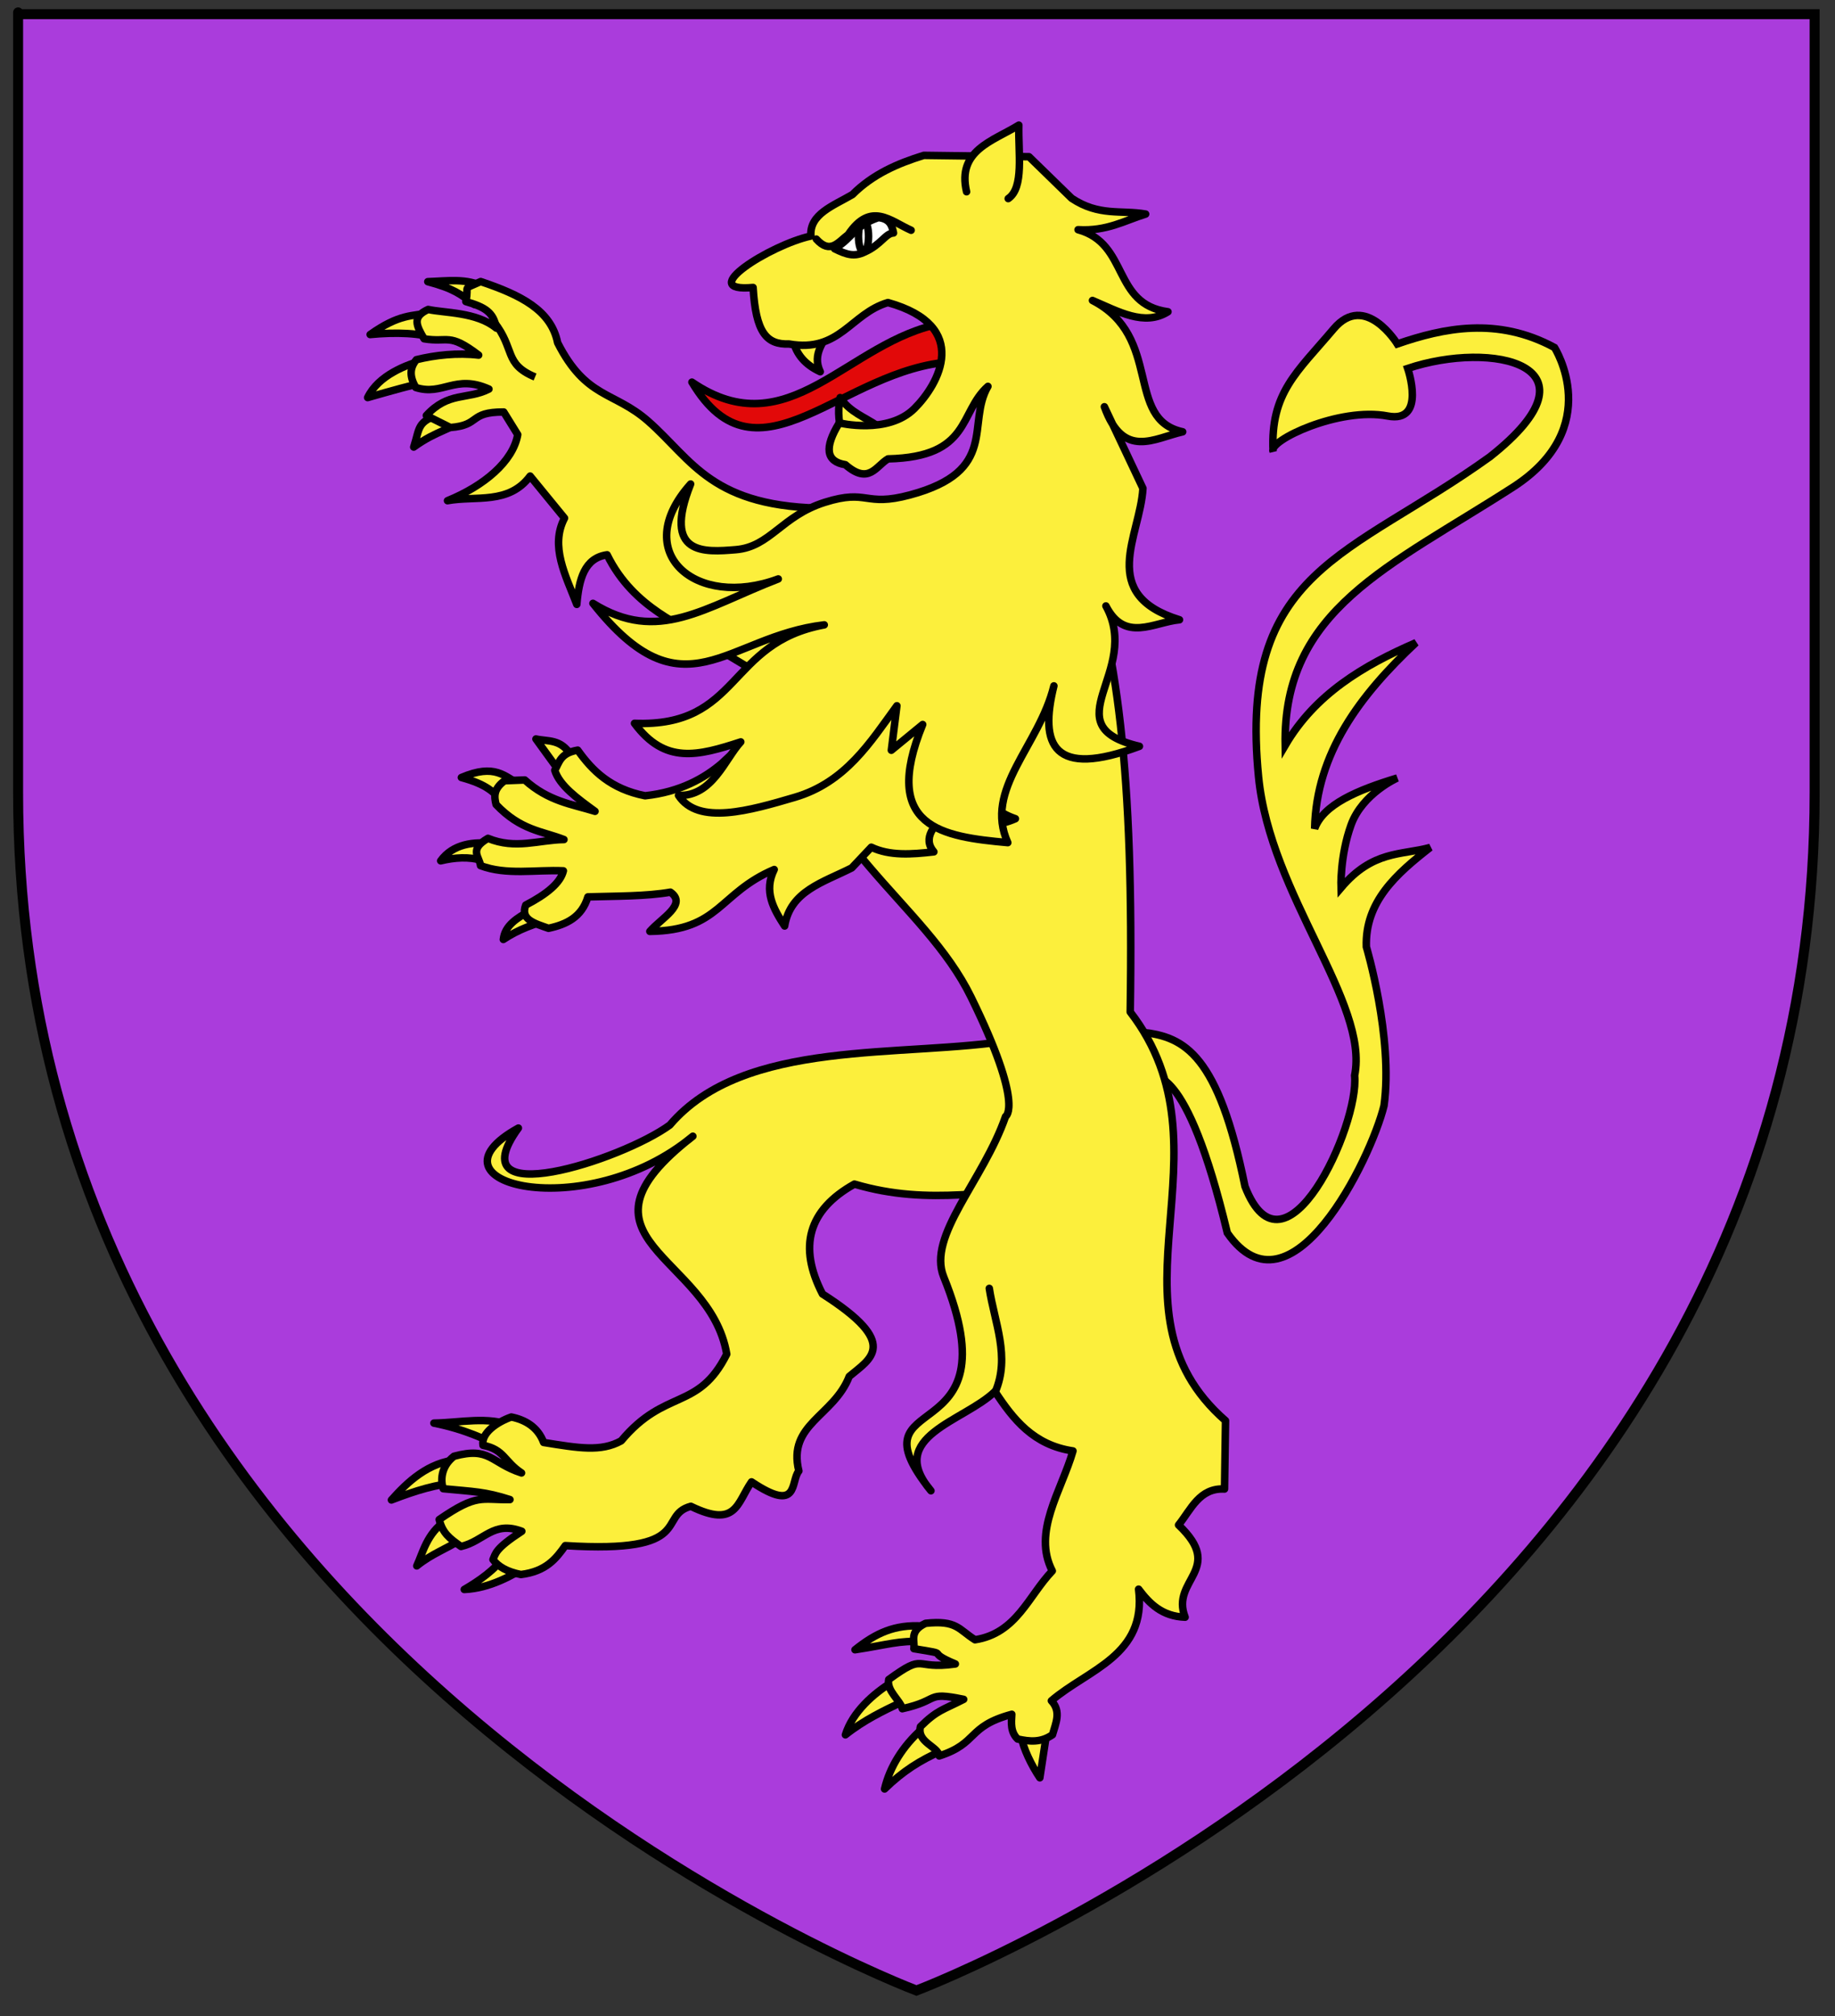 <?xml version="1.0" encoding="utf-8"?>
<!-- Generator: Adobe Illustrator 15.1.0, SVG Export Plug-In . SVG Version: 6.00 Build 0)  -->
<!DOCTYPE svg PUBLIC "-//W3C//DTD SVG 1.1//EN" "http://www.w3.org/Graphics/SVG/1.1/DTD/svg11.dtd">
<svg version="1.1" id="Layer_1" xmlns="http://www.w3.org/2000/svg" xmlns:xlink="http://www.w3.org/1999/xlink" x="0px" y="0px"
	 width="183.667px" height="201.667px" viewBox="18.333 18 183.667 201.667" enable-background="new 18.333 18 183.667 201.667"
	 xml:space="preserve">
<rect x="18.333" y="18" width="183.667" height="201.667" fill="#333333" stroke="none"/>
<path id="Contour_écu" fill="#AA3CDC" stroke="#010101" d="M110.062,217.118c0,0-89.917-33.836-89.917-119.812
	c0-85.984,0-77.886,0-77.886H199.96v77.886C199.971,183.282,110.062,217.118,110.062,217.118z"/>
<g id="Lion">
	<path id="Queue" fill="#FCEF3C" stroke="#000000" stroke-width="0.75" d="M133.025,125.652c0.695-0.118,4.02-1.571,8.152,15.679
		c6.32,9.062,14.348-7.312,15.684-12.728c0.943-6.819-1.77-15.894-1.77-15.894c-0.141-4.522,3.01-7.295,6.395-9.935
		c-2.926,0.798-5.732,0.262-8.932,4.039c0,0-0.123-3.168,1.014-6.307c1.137-3.137,4.619-4.681,4.619-4.681
		c-3.984,1.211-7.404,2.639-8.271,5.067c0.164-7.547,4.523-13.338,10.143-18.604c-5.279,2.284-10.092,5.154-13.09,10.271
		c-0.262-13.599,10.443-17.867,22.797-25.823c9.271-5.972,4.158-13.974,4.158-13.974c-5.723-3.102-11.133-1.94-15.732-0.358
		c0,0-3.213-5.247-6.373-1.505c-3.664,4.338-6.338,6.374-6.062,12.243c-0.49-1.06,6.627-4.459,11.473-3.527
		c3.902,0.748,2.002-4.758,2.002-4.758c8.43-2.828,19.914-0.386,8.23,8.834c-14.031,10.078-25.215,11.188-23.158,32.032
		c1.168,11.837,11.084,22.578,9.615,29.866c0.482,5-7,21.312-10.975,11.091c-2.672-13.162-6.016-14.955-10.258-15.416
		L133.025,125.652z"/>
	<path id="path3249" fill="#FCEF3C" stroke="#000000" stroke-width="0.75" stroke-linecap="round" stroke-linejoin="round" d="
		M60.899,53.979c-1.863,0.467-4.704,1.566-5.769,3.792c2.438-0.687,4.374-1.265,6.095-1.56L60.899,53.979z"/>
	<path id="path3247" fill="#FCEF3C" stroke="#000000" stroke-width="0.75" stroke-linecap="round" stroke-linejoin="round" d="
		M61.485,49.279c-1.889,0.342-3.195,0.119-6.104,2.186c2.521-0.247,5.18-0.174,6.787,0.48L61.485,49.279z"/>
	<path id="path3245" fill="#FCEF3C" stroke="#000000" stroke-width="0.75" stroke-linecap="round" stroke-linejoin="round" d="
		M66.792,46.723c-1.714-0.929-3.706-0.607-5.641-0.546c2.584,0.689,3.269,1.241,4.661,2.282L66.792,46.723z"/>
	<path id="path4220" fill="#FCEF3C" stroke="#000000" stroke-width="0.75" stroke-linecap="round" stroke-linejoin="round" d="
		M62.499,59.381c-2.473,0.805-2.118,1.376-2.756,3.339c2.361-1.705,3.81-1.722,4.812-2.78L62.499,59.381z"/>
	
		<path id="Antérieur_droit" fill="#FCEF3C" stroke="#000000" stroke-width="0.75" stroke-linecap="round" stroke-linejoin="round" d="
		M74.147,52.288c2.848,5.613,5.625,4.833,9.047,7.83c4.467,3.91,6.345,8.727,18.119,8.727l-3.225,18.841l-9.314-5.606
		c-1.886-1.553-6.976-3.083-9.673-8.582c-2.292,0.317-2.822,2.475-3.036,4.961c-1.115-2.898-2.701-5.813-1.23-8.631l-3.441-4.205
		c-2.155,2.883-5.428,1.94-8.271,2.464c3.657-1.487,6.561-3.924,7.029-6.61l-1.401-2.263c-3.566-0.005-2.261,1.311-5.338,1.552
		l-2.407-1.201c2.209-2.414,4.122-1.554,6.264-2.645c-3.391-1.518-4.61,0.711-7.33-0.159c-0.634-1.138-0.603-1.952,0.071-2.779
		c1.88-0.463,4.113-0.71,6.232-0.459c-3-2.285-3.01-1.223-5.462-1.632c-0.795-1.357-1.212-2.196,0.404-2.934
		c1.617,0.362,4.861,0.242,6.821,1.863c-0.258-1.573-1.113-2.093-3.049-2.654c0.383-1.744-0.494-1.108,1.487-2.001
		C70.428,47.503,73.487,49.015,74.147,52.288z"/>
	<path id="path3534" fill="#FCEF3C" stroke="#000000" stroke-width="0.75" stroke-linecap="round" stroke-linejoin="round" d="
		M68.854,173.562c-0.85,1.422-2.71,2.658-4.053,3.438c2.596-0.11,4.848-1.435,6.477-2.424L68.854,173.562z"/>
	<path id="path3532" fill="#FCEF3C" stroke="#000000" stroke-width="0.75" stroke-linecap="round" stroke-linejoin="round" d="
		M62.945,170.128c-1.879,1.231-2.301,3.24-2.898,4.513c1.591-1.271,2.891-1.649,4.513-2.697L62.945,170.128z"/>
	<path id="path3530" fill="#FCEF3C" stroke="#000000" stroke-width="0.75" stroke-linecap="round" stroke-linejoin="round" d="
		M64.145,164.016c-2.938,0.248-5.025,2.224-6.634,4.03c2.422-0.935,4.539-1.598,6.833-1.75
		C65.912,165.499,64.073,164.239,64.145,164.016z"/>
	<path id="path3528" fill="#FCEF3C" stroke="#000000" stroke-width="0.75" stroke-linecap="round" stroke-linejoin="round" d="
		M69.715,160.65c-2.638-1.006-5.196-0.334-7.951-0.291c2.923,0.57,5.224,1.595,7.379,2.728L69.715,160.65z"/>
	
		<path id="Postérieur_droit" fill="#FCEF3C" stroke="#000000" stroke-width="0.75" stroke-linecap="round" stroke-linejoin="round" d="
		M119.828,122.027c-11.12,1.851-26.963-0.271-34.454,8.517c-4.852,3.529-21.348,8.83-15.156,0.299
		c-10.101,5.582,6.724,9.738,17.464,0.816c-13.347,10.356,1.706,11.809,3.392,21.799c-2.86,5.707-6.158,3.396-10.563,8.672
		c-2.028,1.123-4.246,0.728-7.766,0.164c-0.583-1.56-1.866-2.269-3.236-2.547c-1.411,0.498-3.04,1.594-2.833,2.832
		c2.146,0.418,2.114,1.616,3.857,2.764c-3.11-1.01-3.136-2.655-6.763-1.668c-1.417,1.109-1.309,2.591-1.071,3.246
		c3.091,0.299,4.143,0.279,6.675,1.086c-2.878,0.056-3.25-0.639-7.081,1.998c0.334,1.343,1.006,1.869,2.185,2.695
		c2.312-0.531,3.213-2.601,6.083-1.521c-2.684,1.75-2.61,2.213-2.885,2.83c0.516,0.695,1.398,1.221,2.799,1.496
		c2.519-0.314,3.513-1.584,4.437-2.891c13.163,0.818,9.137-3.01,12.568-3.934c4.567,2.221,4.604-0.32,6.075-2.443
		c4.823,3.219,3.873-0.064,4.737-1.09c-1.166-4.699,3.492-5.461,5.042-9.459c2.1-1.777,5.18-3.234-2.678-8.246
		c-2.439-4.719-1.444-8.404,3.197-10.992c7.683,2.277,13.785,0.393,20.678,0.586L119.828,122.027z"/>
	<path id="path3536" fill="#FCEF3C" stroke="#000000" stroke-width="0.75" stroke-linecap="round" stroke-linejoin="round" d="
		M110.657,180.655c-2.786-0.164-4.657,0.702-6.746,2.375c3.211-0.488,4.493-0.957,6.682-0.8L110.657,180.655z"/>
	<path id="path3538" fill="#FCEF3C" stroke="#000000" stroke-width="0.75" stroke-linecap="round" stroke-linejoin="round" d="
		M107.617,186.27c-1.848,1.136-3.958,2.983-4.665,5.269c1.884-1.496,3.831-2.412,5.585-3.25L107.617,186.27z"/>
	<path id="path3540" fill="#FCEF3C" stroke="#000000" stroke-width="0.75" stroke-linecap="round" stroke-linejoin="round" d="
		M110.543,191.023c-1.803,1.615-3.148,3.694-3.672,5.933c1.898-1.842,3.572-2.858,5.656-3.797L110.543,191.023z"/>
	<path id="path3542" fill="#FCEF3C" stroke="#000000" stroke-width="0.75" stroke-linecap="round" stroke-linejoin="round" d="
		M120.535,191.632c0.188,1.236,1.057,2.994,1.877,4.205l0.68-4.459L120.535,191.632z"/>
	<path id="path3453" fill="#FCEF3C" stroke="#000000" stroke-width="0.75" stroke-linecap="round" stroke-linejoin="round" d="
		M95.861,86.776c3.674,16.007,14.957,21.367,19.66,30.953c5.375,10.948,3.459,11.957,3.459,11.957
		c-2.244,6.459-7.861,11.929-6.191,16.043c7.277,17.963-9.701,10.813-1.277,21.396c-4.596-5.432,3.297-6.92,6.408-9.932
		c1.831,2.785,3.857,5.365,7.809,5.949c-1.162,4.02-4.084,8.107-2.071,12.002c-2.392,2.494-3.575,6.244-7.735,6.887
		c-1.648-1.027-1.798-1.98-4.947-1.646c-1.699,0.793-1.055,1.812-1.17,2.539c4.082,0.662,0.838,0.15,4.148,1.527
		c-4.299,0.609-2.863-1.205-6.667,1.555c-0.245,1.117,1.167,2.086,1.356,2.922c3.896-0.861,2.219-1.738,6.145-0.938
		c-2.128,1.088-2.643,1.07-4.328,2.729c-0.396,1.572,1.789,1.992,1.879,2.932c3.962-1.277,2.73-2.938,7.266-4.166
		c-0.057,0.889-0.133,1.781,0.584,2.475c1.203,0.262,2.326,0.375,3.488-0.43c0.317-1.148,0.91-2.309-0.109-3.398
		c3.654-3.137,9.562-4.521,8.728-11.162c1.093,1.455,2.354,2.723,4.656,2.803c-1.489-3.781,4.058-4.754-0.657-9.223
		c1.26-1.57,2.088-3.732,4.602-3.598l0.1-6.836c-12.902-11.266,1.189-26.961-9.538-40.887c0.38-24.124-1.299-36.679-5.024-47.045
		L95.861,86.776z"/>
	<path id="path2264" fill="#FCEF3C" stroke="#000000" stroke-width="0.75" stroke-linecap="round" stroke-linejoin="round" d="
		M75.496,93.563c-1.045-1.687-2.315-1.369-3.52-1.641l2.307,3.182L75.496,93.563z"/>
	<path id="path2266" fill="#FCEF3C" stroke="#000000" stroke-width="0.75" stroke-linecap="round" stroke-linejoin="round" d="
		M70.451,96.538c-1.616-0.879-2.557-2.194-5.938-0.761c2.583,0.704,3.31,1.479,4.315,2.674L70.451,96.538z"/>
	<path id="path2268" fill="#FCEF3C" stroke="#000000" stroke-width="0.75" stroke-linecap="round" stroke-linejoin="round" d="
		M67.701,102.41c-1.913-0.262-4.042,0.006-5.26,1.701c1.396-0.332,2.8-0.443,4.222-0.023L67.701,102.41z"/>
	<path id="path2270" fill="#FCEF3C" stroke="#000000" stroke-width="0.75" stroke-linecap="round" stroke-linejoin="round" d="
		M71.397,109.094c-1.278,0.723-2.533,1.461-2.685,2.883c1.497-1.002,3.169-1.602,4.91-2.045L71.397,109.094z"/>
	
		<path id="Antérieur_gauche" fill="#FCEF3C" stroke="#000000" stroke-width="0.75" stroke-linecap="round" stroke-linejoin="round" d="
		M76.155,93.038c-1.749,0.3-1.837,1.226-2.294,2.013c0.468,1.529,2.253,2.817,4.029,4.108c-2.334-0.722-4.649-0.99-7.034-3.136
		l-2.023,0.079c-1.126,0.828-1.045,1.605-0.845,2.381c2.485,2.597,4.574,2.633,6.792,3.5c-2.519,0.031-4.843,1.016-7.604-0.121
		c-1.955,1.121-0.842,1.863-0.748,2.729c2.602,0.984,5.521,0.393,8.293,0.521c-0.287,1.207-1.674,2.339-3.765,3.424
		c-0.585,1.47,0.94,1.849,2.277,2.326c1.787-0.385,3.329-1.111,3.942-3.143c2.846-0.086,5.845-0.049,8.258-0.473
		c1.728,1.213-0.917,2.602-2.058,3.923c7.013-0.083,6.872-3.815,12.449-6.188c-1.079,2.185-0.072,3.928,1.043,5.652
		c0.576-3.514,3.859-4.361,6.72-5.814l1.954-2.07c1.831,0.878,4.027,0.723,6.264,0.464c-1.145-1.333-0.111-2.749,1.881-4.203
		c2.977,1.888,4.729,1.57,6.279,0.889c-6.479-2.22-1.833-9.037-2.006-13.865l-9.742-8.15L90.555,94.381
		c-1.708,1.446-4.11,2.839-7.654,3.222C79.467,96.927,77.629,95.112,76.155,93.038z"/>
	<path id="Langue" fill="#E20909" stroke="#000000" stroke-width="0.75" stroke-linecap="round" stroke-linejoin="round" d="
		M112.639,50.354c-9.457,1.718-15.328,12.531-25.051,5.872c6.594,11.074,15.047-1.426,26.094-2.037L112.639,50.354z"/>
	<path id="Croc_inf" fill="#FCEF3C" stroke="#000000" stroke-width="0.75" stroke-linecap="round" stroke-linejoin="round" d="
		M102.443,61.472c-0.012-1.229-0.348-2.035-0.021-3.7c0.988,1.474,2.475,1.944,3.753,2.835"/>
	<path id="Croc_sup" fill="#FCEF3C" stroke="#000000" stroke-width="0.75" stroke-linecap="round" stroke-linejoin="round" d="
		M97.709,52.007c0.316,1.481,1.271,2.507,2.725,3.178c-0.871-1.811,0.434-3.076,1.162-4.489"/>
	<path id="Tête" fill="#FCEF3C" stroke="#000000" stroke-width="0.75" stroke-linecap="round" stroke-linejoin="round" d="
		M108.105,88.601l-0.557,4.449l3.137-2.575c-4.229,10.337,1.984,11.222,8.52,11.816c-2.436-5.347,3.141-9.658,4.613-15.68
		c-1.477,5.939-0.084,9.28,8.562,6.044c-8.916-2.079,0.289-7.445-3.355-14.04c1.889,3.7,4.785,1.625,7.363,1.382
		c-8.24-2.549-3.924-8.376-3.658-13.148l-3.859-8.161c1.898,5.292,4.99,3.152,7.838,2.506c-5.84-1.252-1.941-9.497-9.029-13.138
		c2.578,1.09,5.191,2.619,7.555,1.13c-5.605-0.744-3.871-6.814-8.998-8.208c2.893,0.17,4.637-0.906,6.764-1.564
		c-2.447-0.432-4.674,0.248-7.404-1.578l-4.27-4.158l-10.529-0.136c-2.613,0.807-5.102,1.88-7.14,3.917
		c-1.898,1.118-4.331,1.957-4.159,4.152c-4.05,0.877-11.695,5.68-5.788,5.147c0.272,4.498,1.325,5.729,3.595,5.652
		c5.096,0.896,6.168-3.049,9.901-4.144c8.396,2.35,5.086,8.184,2.649,10.604c-2.646,2.63-7.521,1.435-7.521,1.435
		c-1.529,2.479-1.326,3.875,0.609,4.179c2.375,2.063,3.063,0.118,4.277-0.581c8.338-0.192,7.061-4.658,9.995-7.253
		c-2.18,3.744,1.147,8.46-7.797,10.858c-4.619,1.243-4.159-0.632-8.521,0.738c-4.36,1.37-5.457,4.458-8.924,4.742
		c-3.101,0.251-7.383,0.628-4.516-6.57c-6.157,6.854,0.52,12.569,8.773,9.495c-7.417,2.853-12.018,6.525-18.55,2.442
		c9.136,11.539,13.299,3.3,23.152,2.152c-9.764,1.792-8.365,10.26-18.993,9.851c3.062,4.127,6.339,3.257,10.638,1.857
		c-1.577,1.69-2.825,5.467-6.234,5.354c1.969,3.02,7.161,1.504,11.641,0.188C102.98,96.26,105.445,92.24,108.105,88.601z"/>
	<path id="Oreille" fill="#FCEF3C" stroke="#000000" stroke-width="0.75" stroke-linecap="round" stroke-linejoin="round" d="
		M115.078,37.182c-0.98-4.146,2.625-5.058,5.232-6.665c-0.069,2.758,0.545,6.256-1.063,7.349"/>
	<path id="path3449" fill="#FCEF3C" stroke="#000000" stroke-width="0.75" stroke-linecap="round" stroke-linejoin="round" d="
		M100.039,41.919c1.417,1.579,2.236,0.247,3.189-0.446c2.265-3.372,4.252-1.34,6.301-0.44"/>
	<path id="Oeil" fill="#FFFFFF" stroke="#000000" stroke-width="0.75" stroke-linecap="round" stroke-linejoin="round" d="
		M101.871,42.887c1.249,0.616,1.979,0.814,3.002,0.324c1.67-0.739,2.081-1.875,2.893-1.905c-0.148-0.733-0.367-1.423-1.521-1.539
		C103.672,40.68,103.893,41.623,101.871,42.887z"/>
	<path id="path3518" fill="#FCEF3C" stroke="#000000" stroke-width="0.75" stroke-linecap="round" stroke-linejoin="round" d="
		M117.956,157.221c1.503-3.515-0.078-6.906-0.604-10.341"/>
	<path id="path4248" fill="#FCEF3C" stroke="#000000" stroke-width="0.75" d="M67.783,50.213c2.145,2.725,0.951,4.18,4.104,5.501"/>
	<ellipse id="Pupille" fill="none" stroke="#000000" stroke-width="0.75" cx="104.764" cy="41.643" rx="0.504" ry="1.559"/>
</g>
</svg>
